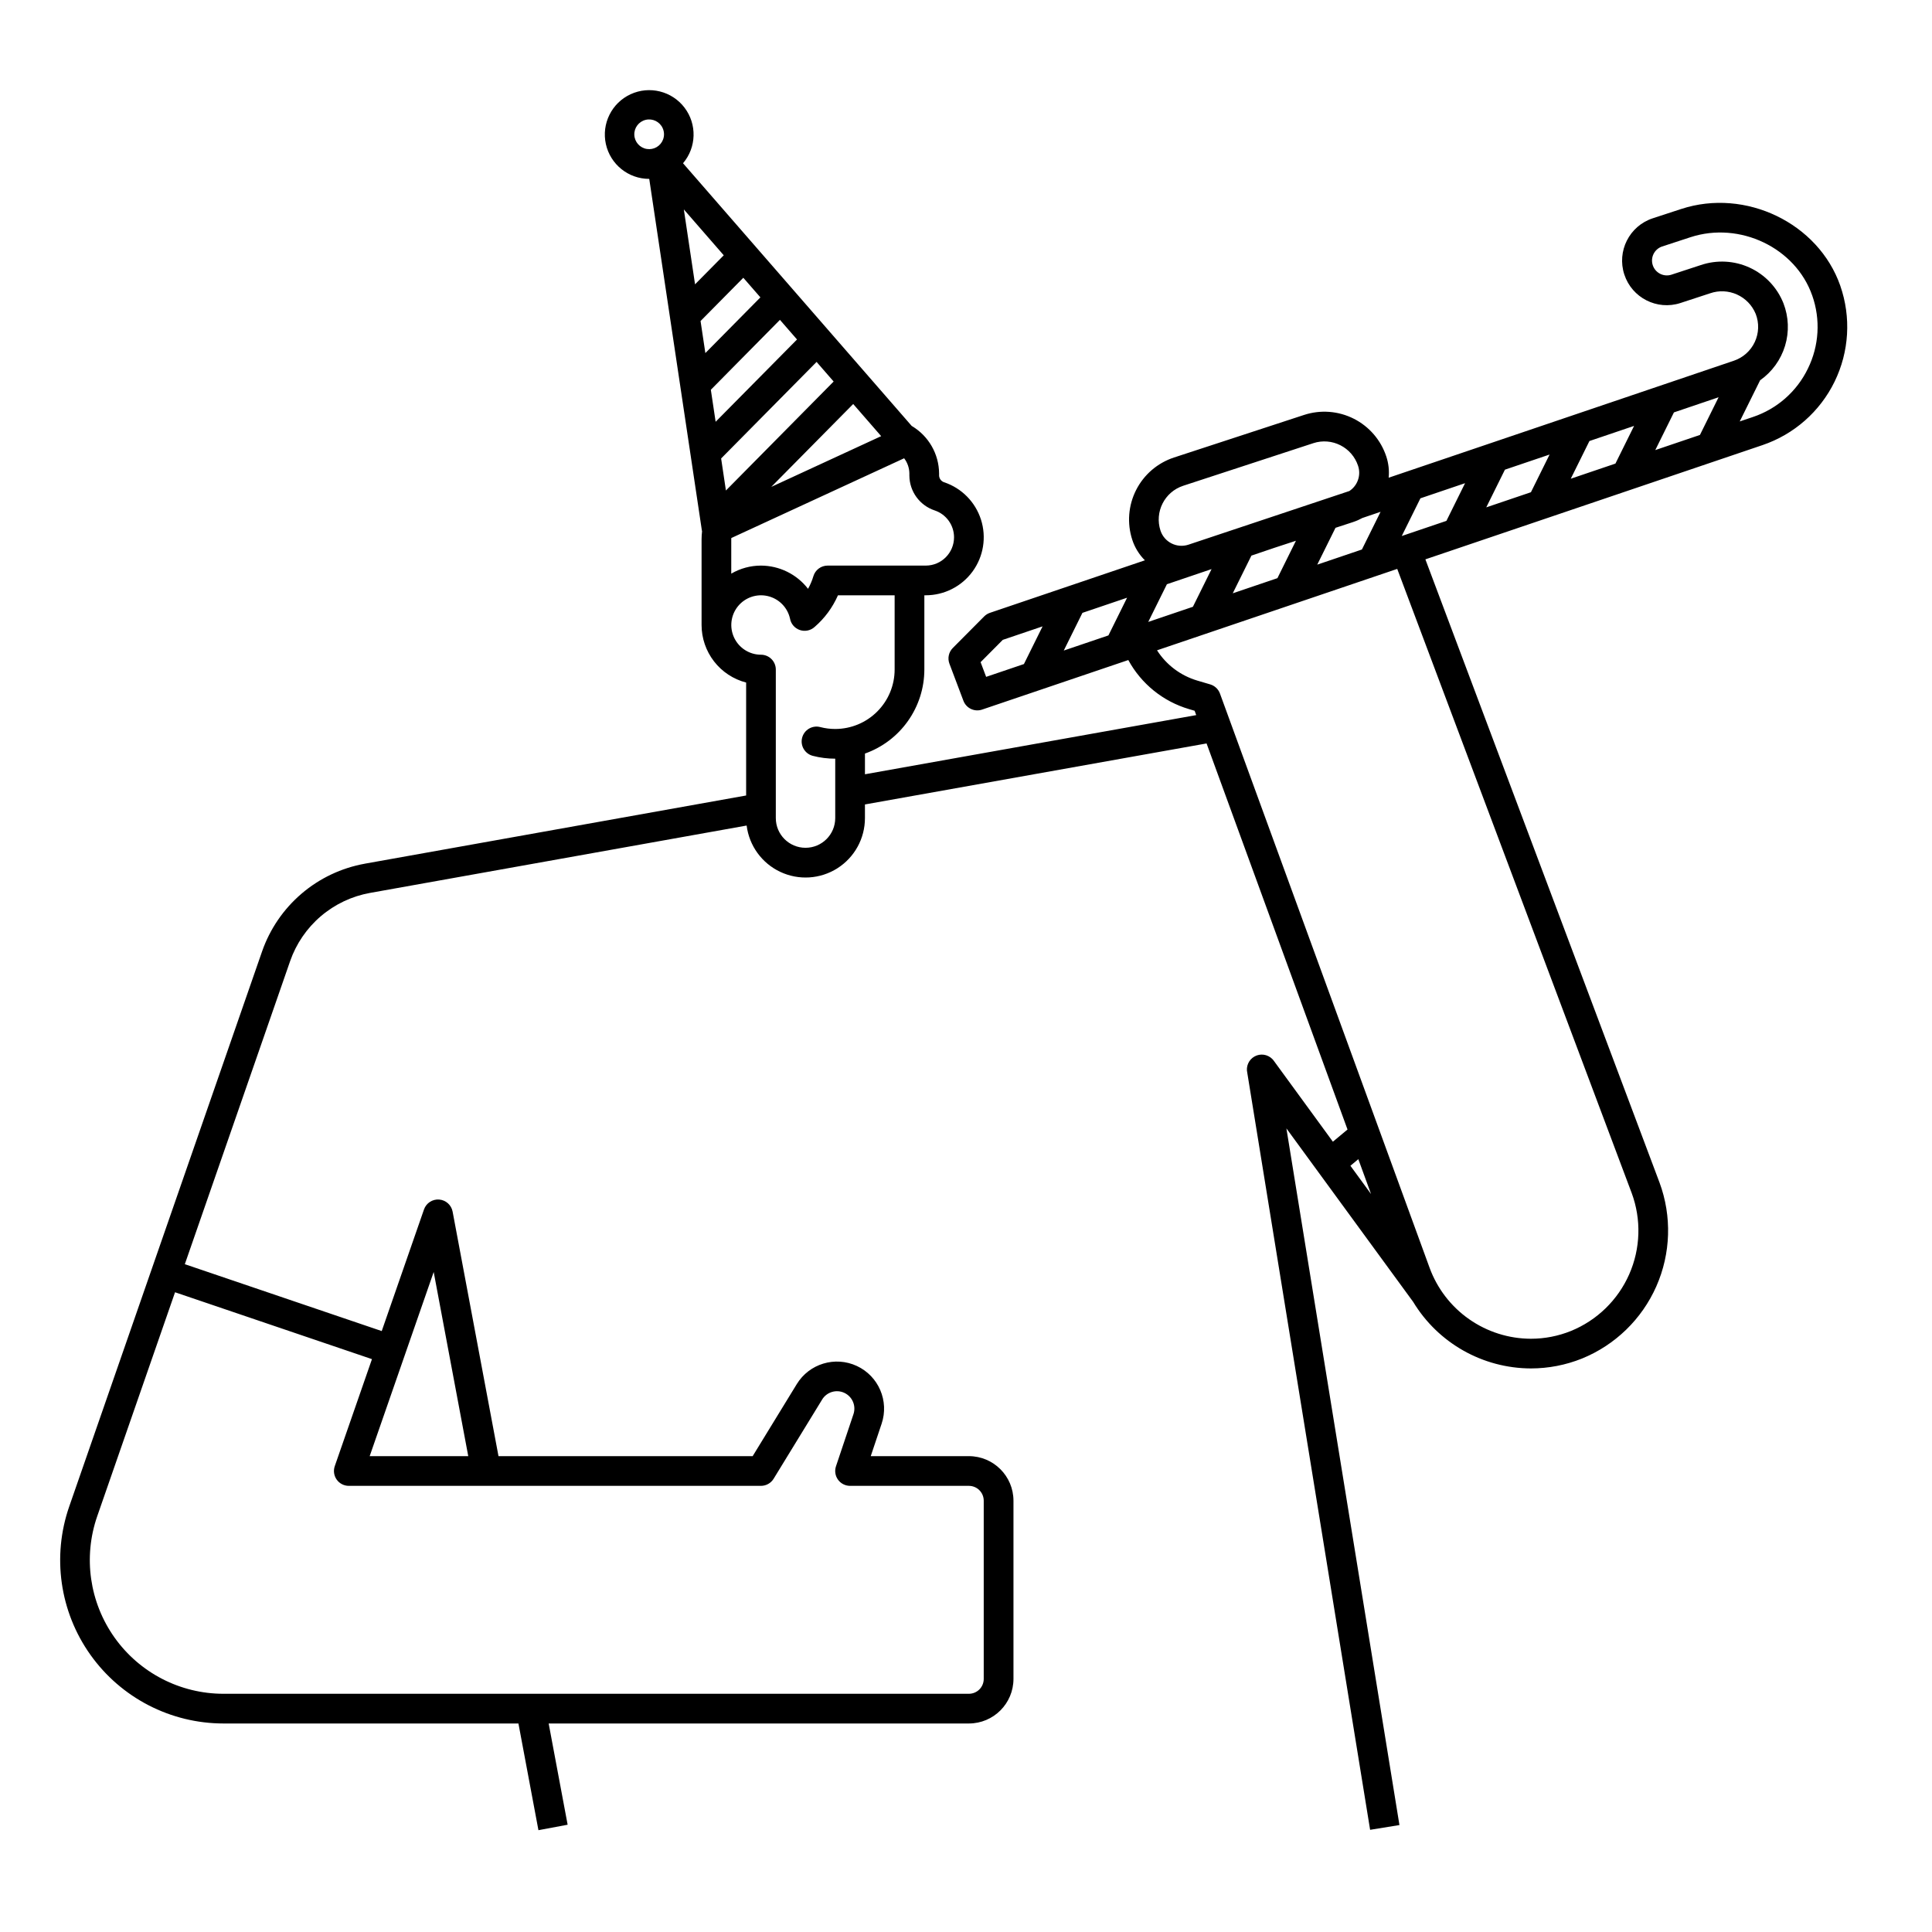 <?xml version="1.0" encoding="UTF-8"?>
<!-- Uploaded to: ICON Repo, www.iconrepo.com, Generator: ICON Repo Mixer Tools -->
<svg fill="#000000" width="800px" height="800px" version="1.1" viewBox="144 144 512 512" xmlns="http://www.w3.org/2000/svg">
 <path d="m631.69 219.71c-5.805-16.602-25.109-25.91-42.164-20.324l-7.566 2.477c-6.172 2.047-9.523 8.703-7.5 14.883 2.023 6.18 8.664 9.559 14.852 7.562l7.848-2.57c4.856-1.699 10.188 0.707 12.129 5.469 0.93 2.406 0.84 5.09-0.254 7.43-1.094 2.34-3.098 4.129-5.539 4.957l-91.484 31.004c0.184-1.883-0.027-3.785-0.617-5.586-1.426-4.356-4.523-7.969-8.609-10.039-4.09-2.074-8.836-2.438-13.191-1.012l-34.48 11.285c-4.352 1.43-7.961 4.527-10.035 8.617-2.07 4.086-2.438 8.828-1.016 13.184 0.668 2.055 1.816 3.918 3.344 5.441l-41.066 13.918c-0.578 0.195-1.098 0.523-1.527 0.953l-8.312 8.363c-1.09 1.094-1.438 2.723-0.895 4.164l3.707 9.824c0.75 1.984 2.938 3.019 4.945 2.34l38.754-13.133c3.422 6.293 9.203 10.969 16.074 13l1.5 0.441 0.422 1.152-87.789 15.68v-5.488c4.602-1.633 8.582-4.648 11.402-8.637 2.816-3.984 4.336-8.746 4.34-13.625v-19.68h0.375v-0.004c4.906-0.004 9.516-2.348 12.41-6.312 2.891-3.965 3.719-9.07 2.223-13.746-1.496-4.672-5.129-8.352-9.785-9.902-0.379-0.129-0.707-0.367-0.941-0.691-0.234-0.32-0.363-0.707-0.375-1.105v-0.531c-0.039-5.148-2.762-9.906-7.184-12.547-0.023-0.016-0.047-0.027-0.07-0.039l-60.605-69.621c3.574-4.207 3.738-10.336 0.398-14.73-3.34-4.394-9.289-5.875-14.297-3.559-5.012 2.316-7.734 7.809-6.551 13.199 1.188 5.394 5.965 9.234 11.484 9.234h0.012l13.957 93.23c0.008 0.051 0.031 0.094 0.039 0.141v0.004c-0.082 0.715-0.125 1.434-0.129 2.156v22.699c0.004 3.488 1.164 6.879 3.301 9.637 2.137 2.762 5.129 4.731 8.508 5.609v29.93l-101.06 18.074v0.004c-6.191 1.113-11.973 3.852-16.758 7.938-4.781 4.086-8.395 9.367-10.461 15.309l-51.109 147.1c-4.598 13.238-2.508 27.879 5.613 39.297 8.121 11.422 21.262 18.203 35.273 18.207h78.16l5.301 28.277 7.738-1.449-5.027-26.828h111.37c6.519-0.008 11.801-5.289 11.809-11.809v-47.23c-0.008-6.519-5.289-11.801-11.809-11.809h-26.016l2.883-8.594c2.027-6.023-0.793-12.609-6.551-15.297-5.762-2.688-12.621-0.621-15.934 4.801l-11.691 19.09h-67.355l-12.16-64.805c-0.328-1.754-1.797-3.066-3.574-3.199-1.781-0.133-3.426 0.949-4.012 2.633l-11.199 32.223-52.18-17.723 27.902-80.305v-0.004c1.609-4.617 4.418-8.727 8.137-11.906 3.723-3.176 8.219-5.309 13.035-6.176l99.812-17.855v0.004c0.676 5.348 4.035 9.98 8.914 12.273 4.879 2.297 10.59 1.934 15.141-0.957 4.547-2.891 7.301-7.906 7.297-13.297v-3.613l90.535-16.168 37.352 102.31-3.879 3.234-15.633-21.418c-0.129-0.184-0.273-0.352-0.434-0.512-1.242-1.246-3.156-1.516-4.695-0.66-1.535 0.855-2.32 2.625-1.922 4.336l32.551 200.61 7.773-1.262-29.957-184.62 33.594 45.973c6.609 10.922 18.438 17.605 31.203 17.637 4.633 0 9.223-0.887 13.52-2.613 8.812-3.582 15.883-10.449 19.723-19.152 3.836-8.703 4.141-18.559 0.844-27.48l-62.051-165.17 89.328-30.273c8.363-2.836 15.246-8.895 19.117-16.828s4.41-17.086 1.5-25.422zm-216.34 100.27-10.012 3.394-1.469-3.894 5.875-5.91 10.551-3.574zm22.395-7.59-11.836 4.012 4.945-9.988 11.836-4.012zm-118.02-131.44c-0.648 1.762-2.453 2.82-4.309 2.527-1.852-0.293-3.242-1.855-3.316-3.731-0.078-1.879 1.184-3.543 3.012-3.984 1.824-0.438 3.707 0.473 4.492 2.176 0.441 0.949 0.484 2.031 0.121 3.012zm-60.793 300.14 9.16 48.805h-26.125zm-16.359 23.094-9.855 28.355c-0.418 1.203-0.23 2.535 0.512 3.574 0.738 1.039 1.934 1.652 3.207 1.652h109.22c1.371 0 2.644-0.711 3.359-1.879l12.84-20.965h-0.004c1.215-2.019 3.762-2.801 5.898-1.805 2.141 0.996 3.184 3.445 2.418 5.676l-4.625 13.785c-0.402 1.203-0.203 2.523 0.535 3.551s1.93 1.637 3.195 1.637h31.488c1.043 0 2.047 0.414 2.785 1.152 0.738 0.738 1.152 1.742 1.152 2.785v47.23c0 1.047-0.414 2.047-1.152 2.785-0.738 0.738-1.742 1.152-2.785 1.152h-197.54c-11.465 0-22.219-5.551-28.863-14.895-6.644-9.348-8.355-21.328-4.594-32.156l20.625-59.355zm142.42-234.69v0.543c0.027 4.199 2.731 7.914 6.715 9.234 3.059 1.027 5.121 3.894 5.121 7.121-0.004 4.137-3.356 7.492-7.496 7.496h-26.008c-1.742 0-3.277 1.145-3.773 2.816-0.344 1.16-0.82 2.281-1.414 3.336-2.984-3.867-7.59-6.137-12.477-6.152-2.766 0-5.481 0.738-7.871 2.133v-9.09c0-0.117 0.012-0.23 0.016-0.348l45.801-21.137c0.887 1.164 1.375 2.586 1.387 4.047zm-7.473-9.91-29.125 13.445 21.711-21.965zm-52.297-60.086 10.578 12.156-7.606 7.695zm4.43 29.578 11.332-11.465 4.527 5.195-14.586 14.762zm3.996 26.699-1.27-8.48 18.312-18.531 4.527 5.203zm1.457 9.723 25.297-25.586 4.519 5.195-28.547 28.879zm30.238 71.688c-1.34 0.004-2.672-0.168-3.969-0.504-2.102-0.547-4.254 0.711-4.801 2.816-0.551 2.106 0.711 4.254 2.816 4.805 1.941 0.504 3.941 0.758 5.953 0.754v15.746c0 4.348-3.527 7.871-7.875 7.871s-7.871-3.523-7.871-7.871v-39.359c0-1.047-0.414-2.047-1.152-2.785-0.738-0.738-1.738-1.152-2.785-1.152-3.027-0.004-5.781-1.742-7.09-4.477-1.305-2.731-0.93-5.969 0.965-8.328 1.898-2.359 4.981-3.422 7.926-2.734 2.949 0.691 5.242 3.008 5.898 5.965 0.25 1.414 1.254 2.574 2.617 3.035 1.359 0.457 2.863 0.141 3.918-0.832 2.656-2.297 4.762-5.156 6.172-8.375h15.02v19.684c-0.004 4.172-1.664 8.176-4.617 11.125-2.949 2.953-6.953 4.613-11.125 4.617zm144.52-57.551-4.945 9.988-11.836 4.012 4.836-9.762 4.695-1.535v-0.004c0.844-0.277 1.66-0.637 2.438-1.066zm-52.305-6.902 34.48-11.285v-0.004c4.938-1.609 10.246 1.082 11.867 6.016 0.828 2.488-0.121 5.223-2.309 6.664l-42.668 14.227c-3.078 1.004-6.383-0.672-7.394-3.746-1.609-4.941 1.086-10.254 6.023-11.871zm29.875 14.574-4.906 9.91-11.836 4.012 4.945-9.988 6.141-2.082zm-34.195 11.52 11.836-4.012-4.945 9.988-11.836 4.012zm48.633 154.11 2.094-1.746 3.375 9.238zm74.543 7.238v-0.004c2.582 6.996 2.348 14.719-0.664 21.543-3.008 6.824-8.555 12.207-15.461 15.016-3.367 1.355-6.961 2.051-10.59 2.051-5.856-0.016-11.566-1.82-16.363-5.18-4.801-3.356-8.453-8.102-10.473-13.602l-55.562-152.2c-0.43-1.176-1.387-2.074-2.586-2.43l-3.41-1.004c-4.41-1.305-8.203-4.152-10.684-8.027l63.656-21.574zm-49.102-178.14-11.836 4.012 4.945-9.988 11.836-4.012zm22.395-7.59-11.836 4.012 4.945-9.988 11.836-4.012zm22.395-7.59-11.836 4.012 4.945-9.988 11.836-4.012zm22.395-7.59-11.836 4.012 4.945-9.988 11.836-4.012zm28.617-17.59c-2.934 6.066-8.188 10.691-14.574 12.832l-3.496 1.18 5.41-10.922 0.004 0.004c3.156-2.223 5.481-5.438 6.598-9.133 1.121-3.695 0.969-7.66-0.426-11.262-1.656-4.176-4.859-7.555-8.938-9.441-4.082-1.883-8.73-2.125-12.984-0.68l-7.852 2.57c-2.043 0.609-4.199-0.52-4.863-2.547-0.664-2.027 0.406-4.215 2.414-4.93l7.562-2.477c13.082-4.281 27.863 2.789 32.281 15.441h0.004c2.238 6.344 1.828 13.324-1.141 19.363z"/>
</svg>